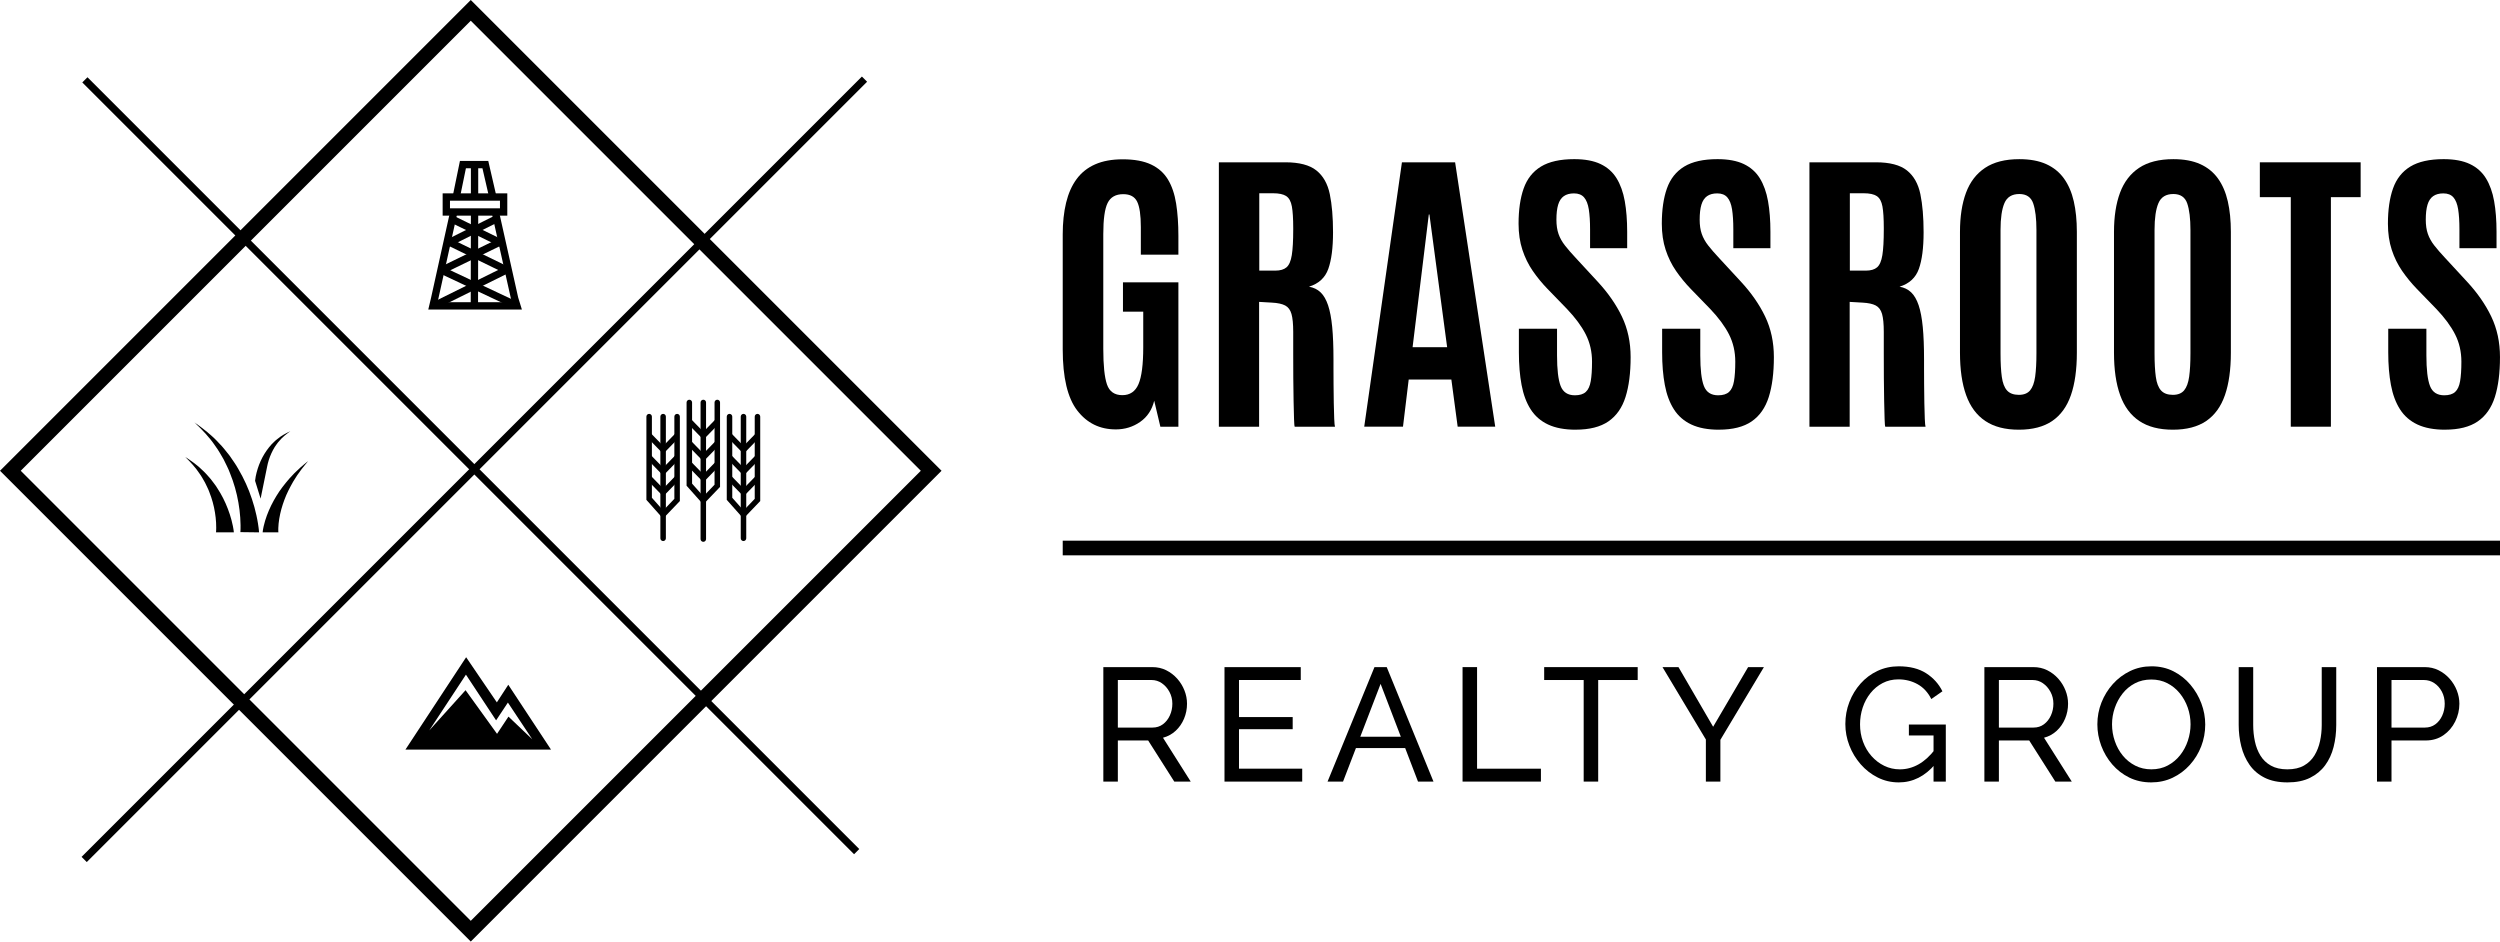 <?xml version="1.0" encoding="UTF-8"?><svg id="Layer_2" xmlns="http://www.w3.org/2000/svg" viewBox="0 0 341.115 128.471"><g id="Components"><g id="b9beba3d-2c7d-48d8-b1fa-bc3958463902_4"><path d="m69.353,93.433l-1.559,2.403-4.192-6.16-8.282,12.602h19.862l-5.828-8.845Zm-1.534,6.697l-4.295-5.956-4.959,5.496,5.01-7.618,4.115,6.237,1.61-2.428,3.323,5.01-3.246-3.093-1.559,2.352Z" style="stroke-width:0px;"/><path d="m69.219,29.424h-8.822v-3.041h8.822v3.041Zm-7.822-1h6.822v-1.04h-6.822v1.04Z" style="stroke-width:0px;"/><rect x="64.251" y="22.236" width="1" height="4.647" style="stroke-width:0px;"/><rect x="58.285" y="34.879" width="12.911" height="1" transform="translate(29.235 100.05) rotate(-89.888)" style="stroke-width:0px;"/><polygon points="71.21 42.233 58.438 42.233 58.822 40.605 61.429 28.816 62.406 29.032 59.707 41.233 69.856 41.233 69.705 40.71 67.097 29.033 68.073 28.815 70.703 40.592 71.21 42.233" style="stroke-width:0px;"/><polygon points="66.758 26.996 65.827 22.963 63.572 22.963 62.747 26.984 61.768 26.783 62.756 21.963 66.623 21.963 67.732 26.771 66.758 26.996" style="stroke-width:0px;"/><rect x="64.626" y="27.774" width="1" height="7.609" transform="translate(8.17 76.24) rotate(-63.969)" style="stroke-width:0px;"/><rect x="60.609" y="31.031" width="7.604" height="1" transform="translate(-7.301 32.134) rotate(-26.565)" style="stroke-width:0px;"/><rect x="59.633" y="34.432" width="9.328" height="1" transform="translate(-8.802 31.644) rotate(-25.94)" style="stroke-width:0px;"/><rect x="64.704" y="30.267" width="1" height="9.328" transform="translate(5.267 78.282) rotate(-64.056)" style="stroke-width:0px;"/><rect x="64.722" y="33.428" width="1" height="11.566" transform="translate(1.952 81.498) rotate(-64.771)" style="stroke-width:0px;"/><rect x="58.745" y="38.71" width="11.116" height="1" transform="translate(-10.719 32.569) rotate(-26.315)" style="stroke-width:0px;"/><path d="m64.235,128.471L0,64.235,64.235,0l64.235,64.235-64.235,64.235ZM2.828,64.235l61.407,61.407,61.407-61.407L64.235,2.828,2.828,64.235Z" style="stroke-width:0px;"/><rect x="63.735" y="-10.915" width="1" height="148.926" transform="translate(-26.121 64.034) rotate(-45)" style="stroke-width:0px;"/><rect x="-10.567" y="63.534" width="150.575" height="1" transform="translate(-26.323 64.52) rotate(-45)" style="stroke-width:0px;"/><path d="m90.47,70.76l-2.272-2.557v-11.357c0-.207.168-.375.375-.375s.375.168.375.375v11.072l1.543,1.736,1.522-1.589v-11.219c0-.207.168-.375.375-.375s.375.168.375.375v11.52l-2.293,2.394Z" style="stroke-width:0px;"/><path d="m90.48,73.824c-.207,0-.375-.168-.375-.375v-16.603c0-.207.168-.375.375-.375s.375.168.375.375v16.603c0,.207-.168.375-.375.375Z" style="stroke-width:0px;"/><rect x="89.151" y="59.028" width=".75" height="2.735" transform="translate(-16.75 79.573) rotate(-44.233)" style="stroke-width:0px;"/><rect x="89.151" y="62.001" width=".75" height="2.735" transform="translate(-18.825 80.416) rotate(-44.233)" style="stroke-width:0px;"/><rect x="89.151" y="64.837" width=".75" height="2.735" transform="translate(-20.803 81.22) rotate(-44.233)" style="stroke-width:0px;"/><rect x="90.089" y="65.829" width="2.735" height=".75" transform="translate(-19.787 85.496) rotate(-45.739)" style="stroke-width:0px;"/><rect x="90.089" y="62.993" width="2.735" height=".75" transform="translate(-17.756 84.639) rotate(-45.739)" style="stroke-width:0px;"/><rect x="90.089" y="60.02" width="2.735" height=".75" transform="translate(-15.627 83.741) rotate(-45.739)" style="stroke-width:0px;"/><path d="m95.953,68.829l-2.272-2.556v-11.357c0-.207.168-.375.375-.375s.375.168.375.375v11.072l1.543,1.736,1.522-1.589v-11.219c0-.207.168-.375.375-.375s.375.168.375.375v11.52l-2.293,2.394Z" style="stroke-width:0px;"/><path d="m95.963,73.93c-.207,0-.375-.168-.375-.375v-18.64c0-.207.168-.375.375-.375s.375.168.375.375v18.64c0,.207-.168.375-.375.375Z" style="stroke-width:0px;"/><rect x="94.635" y="57.097" width=".75" height="2.735" transform="translate(-13.849 82.851) rotate(-44.233)" style="stroke-width:0px;"/><rect x="94.635" y="60.07" width=".75" height="2.735" transform="translate(-15.923 83.694) rotate(-44.233)" style="stroke-width:0px;"/><rect x="94.635" y="62.907" width=".75" height="2.735" transform="translate(-17.902 84.498) rotate(-44.233)" style="stroke-width:0px;"/><rect x="95.572" y="63.899" width="2.735" height=".75" transform="translate(-16.748 88.84) rotate(-45.739)" style="stroke-width:0px;"/><rect x="95.572" y="61.063" width="2.735" height=".75" transform="translate(-14.717 87.983) rotate(-45.739)" style="stroke-width:0px;"/><rect x="95.572" y="58.09" width="2.735" height=".75" transform="translate(-12.588 87.085) rotate(-45.739)" style="stroke-width:0px;"/><path d="m101.436,70.76l-2.272-2.557v-11.357c0-.207.168-.375.375-.375s.375.168.375.375v11.072l1.543,1.736,1.522-1.589v-11.219c0-.207.168-.375.375-.375s.375.168.375.375v11.52l-2.293,2.394Z" style="stroke-width:0px;"/><path d="m101.447,73.824c-.207,0-.375-.168-.375-.375v-16.603c0-.207.168-.375.375-.375s.375.168.375.375v16.603c0,.207-.168.375-.375.375Z" style="stroke-width:0px;"/><rect x="100.118" y="59.028" width=".75" height="2.735" transform="translate(-13.642 87.224) rotate(-44.233)" style="stroke-width:0px;"/><rect x="100.118" y="62.001" width=".75" height="2.735" transform="translate(-15.716 88.066) rotate(-44.233)" style="stroke-width:0px;"/><rect x="100.118" y="64.837" width=".75" height="2.735" transform="translate(-17.694 88.87) rotate(-44.233)" style="stroke-width:0px;"/><rect x="101.056" y="65.829" width="2.735" height=".75" transform="translate(-16.474 93.35) rotate(-45.739)" style="stroke-width:0px;"/><rect x="101.056" y="62.993" width="2.735" height=".75" transform="translate(-14.443 92.493) rotate(-45.739)" style="stroke-width:0px;"/><rect x="101.056" y="60.02" width="2.735" height=".75" transform="translate(-12.314 91.595) rotate(-45.739)" style="stroke-width:0px;"/><path d="m29.47,72.638c.006-.024.01-.081.014-.132.005-.05.007-.104.009-.16.004-.11.009-.221.008-.335.004-.227-.008-.457-.017-.689-.014-.231-.035-.464-.057-.697-.033-.231-.057-.466-.096-.698-.149-.932-.401-1.856-.756-2.748l-.13-.338c-.048-.111-.101-.218-.152-.327-.105-.216-.201-.441-.315-.655-.242-.418-.469-.855-.761-1.249-.538-.827-1.221-1.55-1.939-2.256.84.544,1.681,1.132,2.404,1.863.384.346.71.744,1.056,1.135.166.2.315.413.473.62.077.105.159.209.233.316l.212.33c.576.877,1.059,1.826,1.437,2.823.096.249.178.503.268.757.079.256.157.514.228.775.066.263.134.526.185.797.029.134.052.273.075.412.012.069.023.139.032.214.01.073.02.142.027.242h-2.436Z" style="stroke-width:0px;"/><path d="m32.798,72.606c.007-.052.011-.135.015-.215.005-.078.008-.159.008-.243.003-.165.008-.331.002-.5-.001-.337-.022-.677-.042-1.018-.023-.341-.064-.682-.097-1.025-.052-.34-.096-.683-.153-1.024-.233-1.365-.62-2.71-1.145-4.007-.128-.326-.255-.655-.418-.966-.155-.315-.303-.635-.466-.949-.363-.601-.692-1.236-1.123-1.8-.789-1.19-1.794-2.22-2.843-3.219,1.177.831,2.351,1.722,3.336,2.817.53.517.963,1.113,1.435,1.689.217.3.42.61.632.917.219.303.403.626.589.949.756,1.287,1.383,2.662,1.853,4.098.117.359.22.723.331,1.086.093.367.192.735.273,1.108.079.373.157.748.216,1.131.034.189.058.384.083.579.013.096.025.195.034.298.01.101.02.198.026.326l-2.545-.032Z" style="stroke-width:0px;"/><path d="m35.559,68.037l-.755-2.436c.021-.229.051-.399.087-.589.035-.185.077-.366.124-.546.091-.359.208-.709.335-1.053.262-.685.606-1.335,1.021-1.927.198-.303.442-.572.671-.845.261-.249.497-.515.786-.725.538-.463,1.169-.789,1.79-1.081-.562.403-1.103.824-1.528,1.351-.232.242-.406.534-.601.8-.164.291-.339.57-.465.876-.273.598-.469,1.225-.587,1.863" style="stroke-width:0px;"/><path d="m35.838,72.638c.007-.108.017-.164.026-.24.009-.074.022-.136.033-.204.022-.135.051-.263.079-.391.057-.256.123-.504.197-.749.075-.244.151-.486.242-.721.083-.238.178-.47.279-.699.395-.917.881-1.777,1.422-2.587.29-.393.558-.796.875-1.161.155-.185.302-.375.463-.553l.49-.526.245-.261.26-.246.518-.49c.354-.316.726-.611,1.085-.914-.297.368-.603.724-.887,1.096l-.409.57-.204.283-.187.295-.369.589c-.12.197-.224.405-.336.606-.231.398-.408.824-.605,1.233-.353.841-.64,1.7-.83,2.567-.049.216-.093.433-.124.65-.04.216-.063.433-.087.648-.022.214-.037.43-.042.638-.002.104-.006.21-.002.308.002.049 0.0.103.005.146.004.041.005.102.011.112h-2.148Z" style="stroke-width:0px;"/><rect x="145.004" y="73.773" width="196.111" height="2" style="stroke-width:0px;"/><path d="m152.239,58.59c-2.173,0-3.922-.857-5.247-2.572-1.326-1.715-1.988-4.499-1.988-8.352v-15.68c0-1.612.154-3.054.461-4.325.307-1.271.785-2.347,1.435-3.228.648-.881,1.493-1.551,2.531-2.009,1.038-.458,2.288-.687,3.751-.687,1.585,0,2.876.236,3.874.707.997.471,1.766,1.155,2.306,2.05.539.895.912,1.992,1.117,3.29.205,1.298.307,2.767.307,4.407v2.562h-5.124v-3.771c0-1.626-.168-2.781-.502-3.464-.335-.683-.967-1.025-1.896-1.025-1.025,0-1.736.4-2.132,1.199-.397.799-.594,2.217-.594,4.253v15.639c0,2.269.167,3.891.502,4.868.335.977,1.035,1.466,2.101,1.466,1.038,0,1.773-.502,2.203-1.506.43-1.004.646-2.681.646-5.032v-4.858h-2.767v-3.997h7.563v19.698h-2.46l-.84-3.546c-.301,1.244-.94,2.207-1.917,2.89-.977.683-2.088,1.025-3.331,1.025Z" style="stroke-width:0px;"/><path d="m166.309,58.221V22.146h9.08c1.886,0,3.293.369,4.222,1.107.929.738,1.54,1.818,1.835,3.239.293,1.421.441,3.156.441,5.206,0,2.118-.215,3.782-.646,4.991-.43,1.209-1.309,2.019-2.634,2.429.628.11,1.154.366,1.578.769.423.403.765.991,1.025,1.763.259.772.447,1.763.564,2.972.116,1.209.174,2.689.174,4.438v1.148c0,.629.003,1.37.01,2.224.006.854.017,1.705.031,2.552.013.847.034,1.572.061,2.173.027.601.061.957.102,1.066h-5.493c-.041-.068-.072-.42-.092-1.056s-.041-1.445-.061-2.429c-.021-.984-.035-2.043-.041-3.177-.007-1.134-.01-2.251-.01-3.351v-2.921c0-1.079-.079-1.896-.236-2.449-.158-.553-.444-.939-.861-1.158-.417-.218-1.015-.348-1.794-.389l-1.763-.102v17.033h-5.493Zm5.514-21.296h2.193c.669,0,1.179-.15,1.527-.451.348-.3.587-.854.717-1.66.13-.806.195-1.968.195-3.485v-.226c0-1.271-.061-2.248-.184-2.931-.123-.683-.379-1.154-.769-1.414-.389-.26-.994-.389-1.814-.389h-1.865v10.556Z" style="stroke-width:0px;"/><path d="m186.143,58.221l5.145-36.075h7.256l5.473,36.075h-5.124l-.861-6.436h-5.821l-.779,6.436h-5.288Zm6.6-10.843h4.714l-2.419-18.119h-.082l-2.214,18.119Z" style="stroke-width:0px;"/><path d="m214.993,58.631c-1.504,0-2.757-.236-3.761-.707-1.004-.471-1.797-1.161-2.378-2.07-.581-.908-.994-2.015-1.24-3.321-.246-1.305-.369-2.791-.369-4.458v-3.218h5.206v3.628c0,1.941.164,3.334.492,4.181.328.847.976,1.271,1.947,1.271.656,0,1.151-.154,1.486-.461.335-.307.56-.799.676-1.476.116-.676.174-1.561.174-2.654,0-1.353-.284-2.589-.851-3.71-.567-1.12-1.425-2.282-2.572-3.485l-2.665-2.747c-.738-.765-1.404-1.578-1.998-2.439-.594-.861-1.066-1.821-1.414-2.88-.348-1.059-.523-2.244-.523-3.556,0-1.899.232-3.505.697-4.817.464-1.312,1.25-2.306,2.357-2.982,1.107-.676,2.624-1.015,4.55-1.015,1.448,0,2.64.222,3.577.666.935.444,1.667,1.093,2.193,1.947.525.854.898,1.893,1.117,3.115.218,1.223.328,2.62.328,4.192v2.234h-5.063v-2.583c0-1.093-.059-2.002-.174-2.726-.117-.724-.332-1.267-.646-1.629-.315-.362-.772-.543-1.373-.543-.574,0-1.039.127-1.394.379-.356.253-.612.642-.769,1.168-.158.526-.236,1.206-.236,2.039,0,.752.095,1.401.287,1.947.191.547.484,1.073.881,1.578.396.506.888,1.073,1.476,1.701l2.972,3.218c1.421,1.531,2.528,3.123,3.321,4.776.792,1.654,1.189,3.498,1.189,5.534,0,2.159-.233,3.973-.697,5.442-.465,1.469-1.244,2.579-2.337,3.331-1.094.751-2.583,1.127-4.468,1.127Z" style="stroke-width:0px;"/><path d="m234.539,58.631c-1.504,0-2.757-.236-3.761-.707-1.004-.471-1.797-1.161-2.378-2.07-.581-.908-.994-2.015-1.24-3.321-.246-1.305-.369-2.791-.369-4.458v-3.218h5.206v3.628c0,1.941.164,3.334.492,4.181.328.847.976,1.271,1.947,1.271.656,0,1.151-.154,1.486-.461.335-.307.56-.799.676-1.476.116-.676.174-1.561.174-2.654,0-1.353-.284-2.589-.851-3.71-.567-1.12-1.425-2.282-2.572-3.485l-2.665-2.747c-.738-.765-1.404-1.578-1.998-2.439s-1.066-1.821-1.414-2.88c-.348-1.059-.523-2.244-.523-3.556,0-1.899.232-3.505.697-4.817.464-1.312,1.25-2.306,2.357-2.982s2.624-1.015,4.55-1.015c1.448,0,2.64.222,3.577.666.935.444,1.667,1.093,2.193,1.947.525.854.898,1.893,1.117,3.115.218,1.223.328,2.62.328,4.192v2.234h-5.063v-2.583c0-1.093-.059-2.002-.174-2.726-.117-.724-.332-1.267-.646-1.629-.315-.362-.772-.543-1.373-.543-.574,0-1.039.127-1.394.379-.356.253-.612.642-.769,1.168-.158.526-.236,1.206-.236,2.039,0,.752.095,1.401.287,1.947.191.547.484,1.073.881,1.578.396.506.888,1.073,1.476,1.701l2.972,3.218c1.421,1.531,2.528,3.123,3.321,4.776.792,1.654,1.189,3.498,1.189,5.534,0,2.159-.233,3.973-.697,5.442-.465,1.469-1.244,2.579-2.337,3.331-1.094.751-2.583,1.127-4.468,1.127Z" style="stroke-width:0px;"/><path d="m246.89,58.221V22.146h9.08c1.886,0,3.293.369,4.222,1.107.929.738,1.54,1.818,1.835,3.239.293,1.421.441,3.156.441,5.206,0,2.118-.215,3.782-.646,4.991-.43,1.209-1.309,2.019-2.634,2.429.628.11,1.154.366,1.578.769.423.403.765.991,1.025,1.763.259.772.447,1.763.564,2.972.116,1.209.174,2.689.174,4.438v1.148c0,.629.003,1.37.01,2.224.006.854.017,1.705.031,2.552.013.847.034,1.572.061,2.173.027.601.061.957.102,1.066h-5.493c-.041-.068-.072-.42-.092-1.056s-.041-1.445-.061-2.429c-.021-.984-.035-2.043-.041-3.177-.007-1.134-.01-2.251-.01-3.351v-2.921c0-1.079-.079-1.896-.236-2.449-.158-.553-.444-.939-.861-1.158-.417-.218-1.015-.348-1.794-.389l-1.763-.102v17.033h-5.493Zm5.514-21.296h2.193c.669,0,1.179-.15,1.527-.451.348-.3.587-.854.717-1.66.13-.806.195-1.968.195-3.485v-.226c0-1.271-.061-2.248-.184-2.931-.123-.683-.379-1.154-.769-1.414-.389-.26-.994-.389-1.814-.389h-1.865v10.556Z" style="stroke-width:0px;"/><path d="m275.466,58.631c-1.873,0-3.4-.396-4.581-1.189-1.182-.792-2.053-1.968-2.613-3.526-.561-1.558-.84-3.485-.84-5.78v-16.5c0-2.077.273-3.853.82-5.329.546-1.476,1.414-2.61,2.603-3.402,1.189-.792,2.747-1.189,4.673-1.189,1.448,0,2.671.226,3.669.676.997.451,1.804,1.104,2.419,1.958.615.854,1.062,1.893,1.343,3.115.28,1.223.42,2.613.42,4.171v16.5c0,2.296-.27,4.222-.81,5.78-.54,1.558-1.391,2.733-2.552,3.526-1.162.792-2.679,1.189-4.55,1.189Zm0-4.755c.683,0,1.195-.205,1.537-.615.341-.41.57-1.035.687-1.875.116-.84.174-1.903.174-3.187v-16.808c0-1.571-.147-2.784-.441-3.638-.294-.854-.926-1.281-1.896-1.281-.998,0-1.674.414-2.029,1.24-.356.827-.533,2.046-.533,3.659v16.828c0,1.312.058,2.388.174,3.228.116.84.355,1.459.717,1.855.361.396.898.594,1.609.594Z" style="stroke-width:0px;"/><path d="m296.48,58.631c-1.873,0-3.4-.396-4.581-1.189-1.182-.792-2.053-1.968-2.613-3.526-.561-1.558-.84-3.485-.84-5.78v-16.5c0-2.077.273-3.853.82-5.329.546-1.476,1.414-2.61,2.603-3.402,1.189-.792,2.747-1.189,4.673-1.189,1.448,0,2.671.226,3.669.676.997.451,1.804,1.104,2.419,1.958.615.854,1.062,1.893,1.343,3.115.28,1.223.42,2.613.42,4.171v16.5c0,2.296-.27,4.222-.81,5.78-.54,1.558-1.391,2.733-2.552,3.526-1.162.792-2.679,1.189-4.55,1.189Zm0-4.755c.683,0,1.195-.205,1.537-.615.341-.41.57-1.035.687-1.875.116-.84.174-1.903.174-3.187v-16.808c0-1.571-.147-2.784-.441-3.638-.294-.854-.926-1.281-1.896-1.281-.998,0-1.674.414-2.029,1.24-.356.827-.533,2.046-.533,3.659v16.828c0,1.312.058,2.388.174,3.228.116.84.355,1.459.717,1.855.361.396.898.594,1.609.594Z" style="stroke-width:0px;"/><path d="m312.568,58.221v-31.319h-4.222v-4.755h13.754v4.755h-4.058v31.319h-5.473Z" style="stroke-width:0px;"/><path d="m333.613,58.631c-1.504,0-2.757-.236-3.761-.707-1.004-.471-1.797-1.161-2.378-2.07-.581-.908-.994-2.015-1.24-3.321-.246-1.305-.369-2.791-.369-4.458v-3.218h5.206v3.628c0,1.941.164,3.334.492,4.181.328.847.976,1.271,1.947,1.271.656,0,1.151-.154,1.486-.461.335-.307.56-.799.676-1.476.116-.676.174-1.561.174-2.654,0-1.353-.284-2.589-.851-3.71-.567-1.12-1.425-2.282-2.572-3.485l-2.665-2.747c-.738-.765-1.404-1.578-1.998-2.439-.594-.861-1.066-1.821-1.414-2.88-.348-1.059-.523-2.244-.523-3.556,0-1.899.232-3.505.697-4.817.464-1.312,1.25-2.306,2.357-2.982s2.624-1.015,4.55-1.015c1.448,0,2.64.222,3.577.666.935.444,1.667,1.093,2.193,1.947.525.854.898,1.893,1.117,3.115.218,1.223.328,2.62.328,4.192v2.234h-5.063v-2.583c0-1.093-.059-2.002-.174-2.726-.117-.724-.332-1.267-.646-1.629-.315-.362-.772-.543-1.373-.543-.574,0-1.039.127-1.394.379-.356.253-.612.642-.769,1.168-.158.526-.236,1.206-.236,2.039,0,.752.095,1.401.287,1.947.191.547.484,1.073.881,1.578.396.506.888,1.073,1.476,1.701l2.972,3.218c1.421,1.531,2.528,3.123,3.321,4.776.792,1.654,1.189,3.498,1.189,5.534,0,2.159-.233,3.973-.697,5.442-.465,1.469-1.244,2.579-2.337,3.331-1.094.751-2.583,1.127-4.468,1.127Z" style="stroke-width:0px;"/><path d="m150.546,106.645v-15.62h6.688c.69,0,1.32.143,1.893.429.572.286,1.07.667,1.496,1.144.425.477.755,1.012.989,1.606.235.594.352,1.199.352,1.815,0,.719-.136,1.401-.407,2.046-.272.645-.652,1.196-1.144,1.65-.492.455-1.067.77-1.728.946l3.784,5.984h-2.244l-3.563-5.61h-4.137v5.61h-1.98Zm1.98-7.37h4.731c.542,0,1.016-.15,1.419-.451.403-.301.719-.7.946-1.199.227-.498.341-1.034.341-1.606,0-.586-.132-1.125-.397-1.617-.264-.491-.608-.883-1.033-1.177-.426-.293-.895-.44-1.408-.44h-4.599v6.49Z" style="stroke-width:0px;"/><path d="m177.681,104.885v1.76h-10.604v-15.62h10.406v1.76h-8.427v5.06h7.326v1.65h-7.326v5.39h8.624Z" style="stroke-width:0px;"/><path d="m187.542,91.025h1.672l6.38,15.62h-2.112l-1.752-4.576h-6.718l-1.76,4.576h-2.112l6.402-15.62Zm3.599,9.504l-2.763-7.216-2.774,7.216h5.537Z" style="stroke-width:0px;"/><path d="m199.56,106.645v-15.62h1.98v13.86h8.712v1.76h-10.691Z" style="stroke-width:0px;"/><path d="m223.457,92.785h-5.39v13.86h-1.98v-13.86h-5.39v-1.76h12.76v1.76Z" style="stroke-width:0px;"/><path d="m229.02,91.025l4.731,8.14,4.773-8.14h2.156l-5.94,9.922v5.698h-1.98v-5.742l-5.918-9.878h2.178Z" style="stroke-width:0px;"/><path d="m259.072,106.755c-1.026,0-1.983-.223-2.871-.671-.887-.447-1.66-1.048-2.32-1.804-.66-.755-1.174-1.606-1.54-2.552-.367-.946-.55-1.925-.55-2.937,0-1.056.183-2.057.55-3.003.366-.946.876-1.786,1.528-2.519.653-.733,1.423-1.309,2.311-1.727.887-.418,1.852-.627,2.893-.627,1.511,0,2.758.315,3.74.946.982.631,1.724,1.452,2.222,2.464l-1.518,1.056c-.455-.909-1.078-1.584-1.87-2.024-.792-.44-1.665-.66-2.618-.66-.792,0-1.511.169-2.155.506-.645.337-1.199.796-1.661,1.375-.462.58-.815,1.236-1.057,1.969-.241.734-.362,1.496-.362,2.288,0,.836.135,1.625.406,2.365s.656,1.394,1.155,1.958c.499.565,1.078,1.008,1.738,1.331.66.323,1.371.484,2.134.484.894,0,1.745-.228,2.552-.682.807-.455,1.569-1.151,2.288-2.09v2.046c-1.408,1.672-3.072,2.508-4.994,2.508Zm4.752-6.402h-3.365v-1.496h5.038v7.788h-1.673v-6.292Z" style="stroke-width:0px;"/><path d="m270.761,106.645v-15.62h6.688c.69,0,1.32.143,1.893.429.572.286,1.07.667,1.496,1.144.425.477.755,1.012.989,1.606.235.594.352,1.199.352,1.815,0,.719-.136,1.401-.407,2.046-.272.645-.652,1.196-1.144,1.65-.492.455-1.067.77-1.728.946l3.784,5.984h-2.244l-3.563-5.61h-4.137v5.61h-1.98Zm1.98-7.37h4.731c.542,0,1.016-.15,1.419-.451.403-.301.719-.7.946-1.199.227-.498.341-1.034.341-1.606,0-.586-.132-1.125-.397-1.617-.264-.491-.608-.883-1.033-1.177-.426-.293-.895-.44-1.408-.44h-4.599v6.49Z" style="stroke-width:0px;"/><path d="m293.524,106.755c-1.1,0-2.098-.22-2.992-.66-.894-.44-1.668-1.038-2.321-1.793-.652-.755-1.154-1.606-1.507-2.552-.352-.946-.527-1.917-.527-2.915,0-1.041.186-2.035.56-2.981s.894-1.789,1.562-2.53c.667-.741,1.448-1.328,2.343-1.76.894-.433,1.87-.649,2.926-.649,1.1,0,2.098.228,2.992.682.894.455,1.664,1.063,2.31,1.826.645.763,1.145,1.614,1.496,2.552.352.939.528,1.899.528,2.882,0,1.042-.184,2.035-.55,2.981-.367.946-.884,1.79-1.552,2.53-.667.741-1.448,1.324-2.343,1.749-.894.425-1.87.638-2.926.638Zm-5.346-7.92c0,.792.128,1.559.385,2.299.256.741.619,1.397,1.089,1.969.469.572,1.034,1.027,1.694,1.364.66.338,1.393.506,2.199.506.837,0,1.584-.176,2.244-.528.66-.352,1.222-.821,1.684-1.408.462-.586.814-1.247,1.056-1.98s.363-1.474.363-2.222c0-.792-.129-1.554-.385-2.288-.257-.733-.624-1.389-1.101-1.969-.477-.579-1.041-1.034-1.694-1.364-.652-.33-1.375-.495-2.167-.495-.836,0-1.584.172-2.243.517-.66.345-1.222.81-1.684,1.397-.462.587-.817,1.243-1.066,1.969-.25.726-.374,1.471-.374,2.233Z" style="stroke-width:0px;"/><path d="m312.127,106.755c-1.247,0-2.296-.216-3.147-.649-.851-.433-1.532-1.019-2.046-1.76s-.888-1.581-1.122-2.519-.352-1.907-.352-2.904v-7.898h1.98v7.898c0,.763.077,1.507.231,2.233.153.726.406,1.375.759,1.947.352.572.828,1.027,1.43,1.364.602.338,1.35.506,2.244.506.909,0,1.664-.172,2.266-.517.602-.344,1.078-.807,1.431-1.386.352-.579.605-1.228.759-1.947.154-.718.231-1.452.231-2.2v-7.898h1.98v7.898c0,1.056-.121,2.057-.363,3.003-.241.946-.627,1.779-1.154,2.497-.528.719-1.214,1.287-2.058,1.705-.844.418-1.866.627-3.068.627Z" style="stroke-width:0px;"/><path d="m324.331,106.645v-15.62h6.512c.69,0,1.32.143,1.893.429.571.286,1.07.667,1.495,1.144.426.477.756,1.012.99,1.606.234.594.352,1.199.352,1.815,0,.851-.191,1.661-.572,2.431-.382.77-.917,1.394-1.606,1.87-.69.477-1.495.715-2.42.715h-4.664v5.61h-1.98Zm1.98-7.37h4.555c.542,0,1.016-.146,1.419-.44.403-.293.718-.689.945-1.188.228-.498.342-1.041.342-1.628,0-.616-.133-1.169-.397-1.661-.264-.491-.608-.876-1.034-1.155-.425-.278-.894-.418-1.407-.418h-4.423v6.49Z" style="stroke-width:0px;"/></g></g></svg>